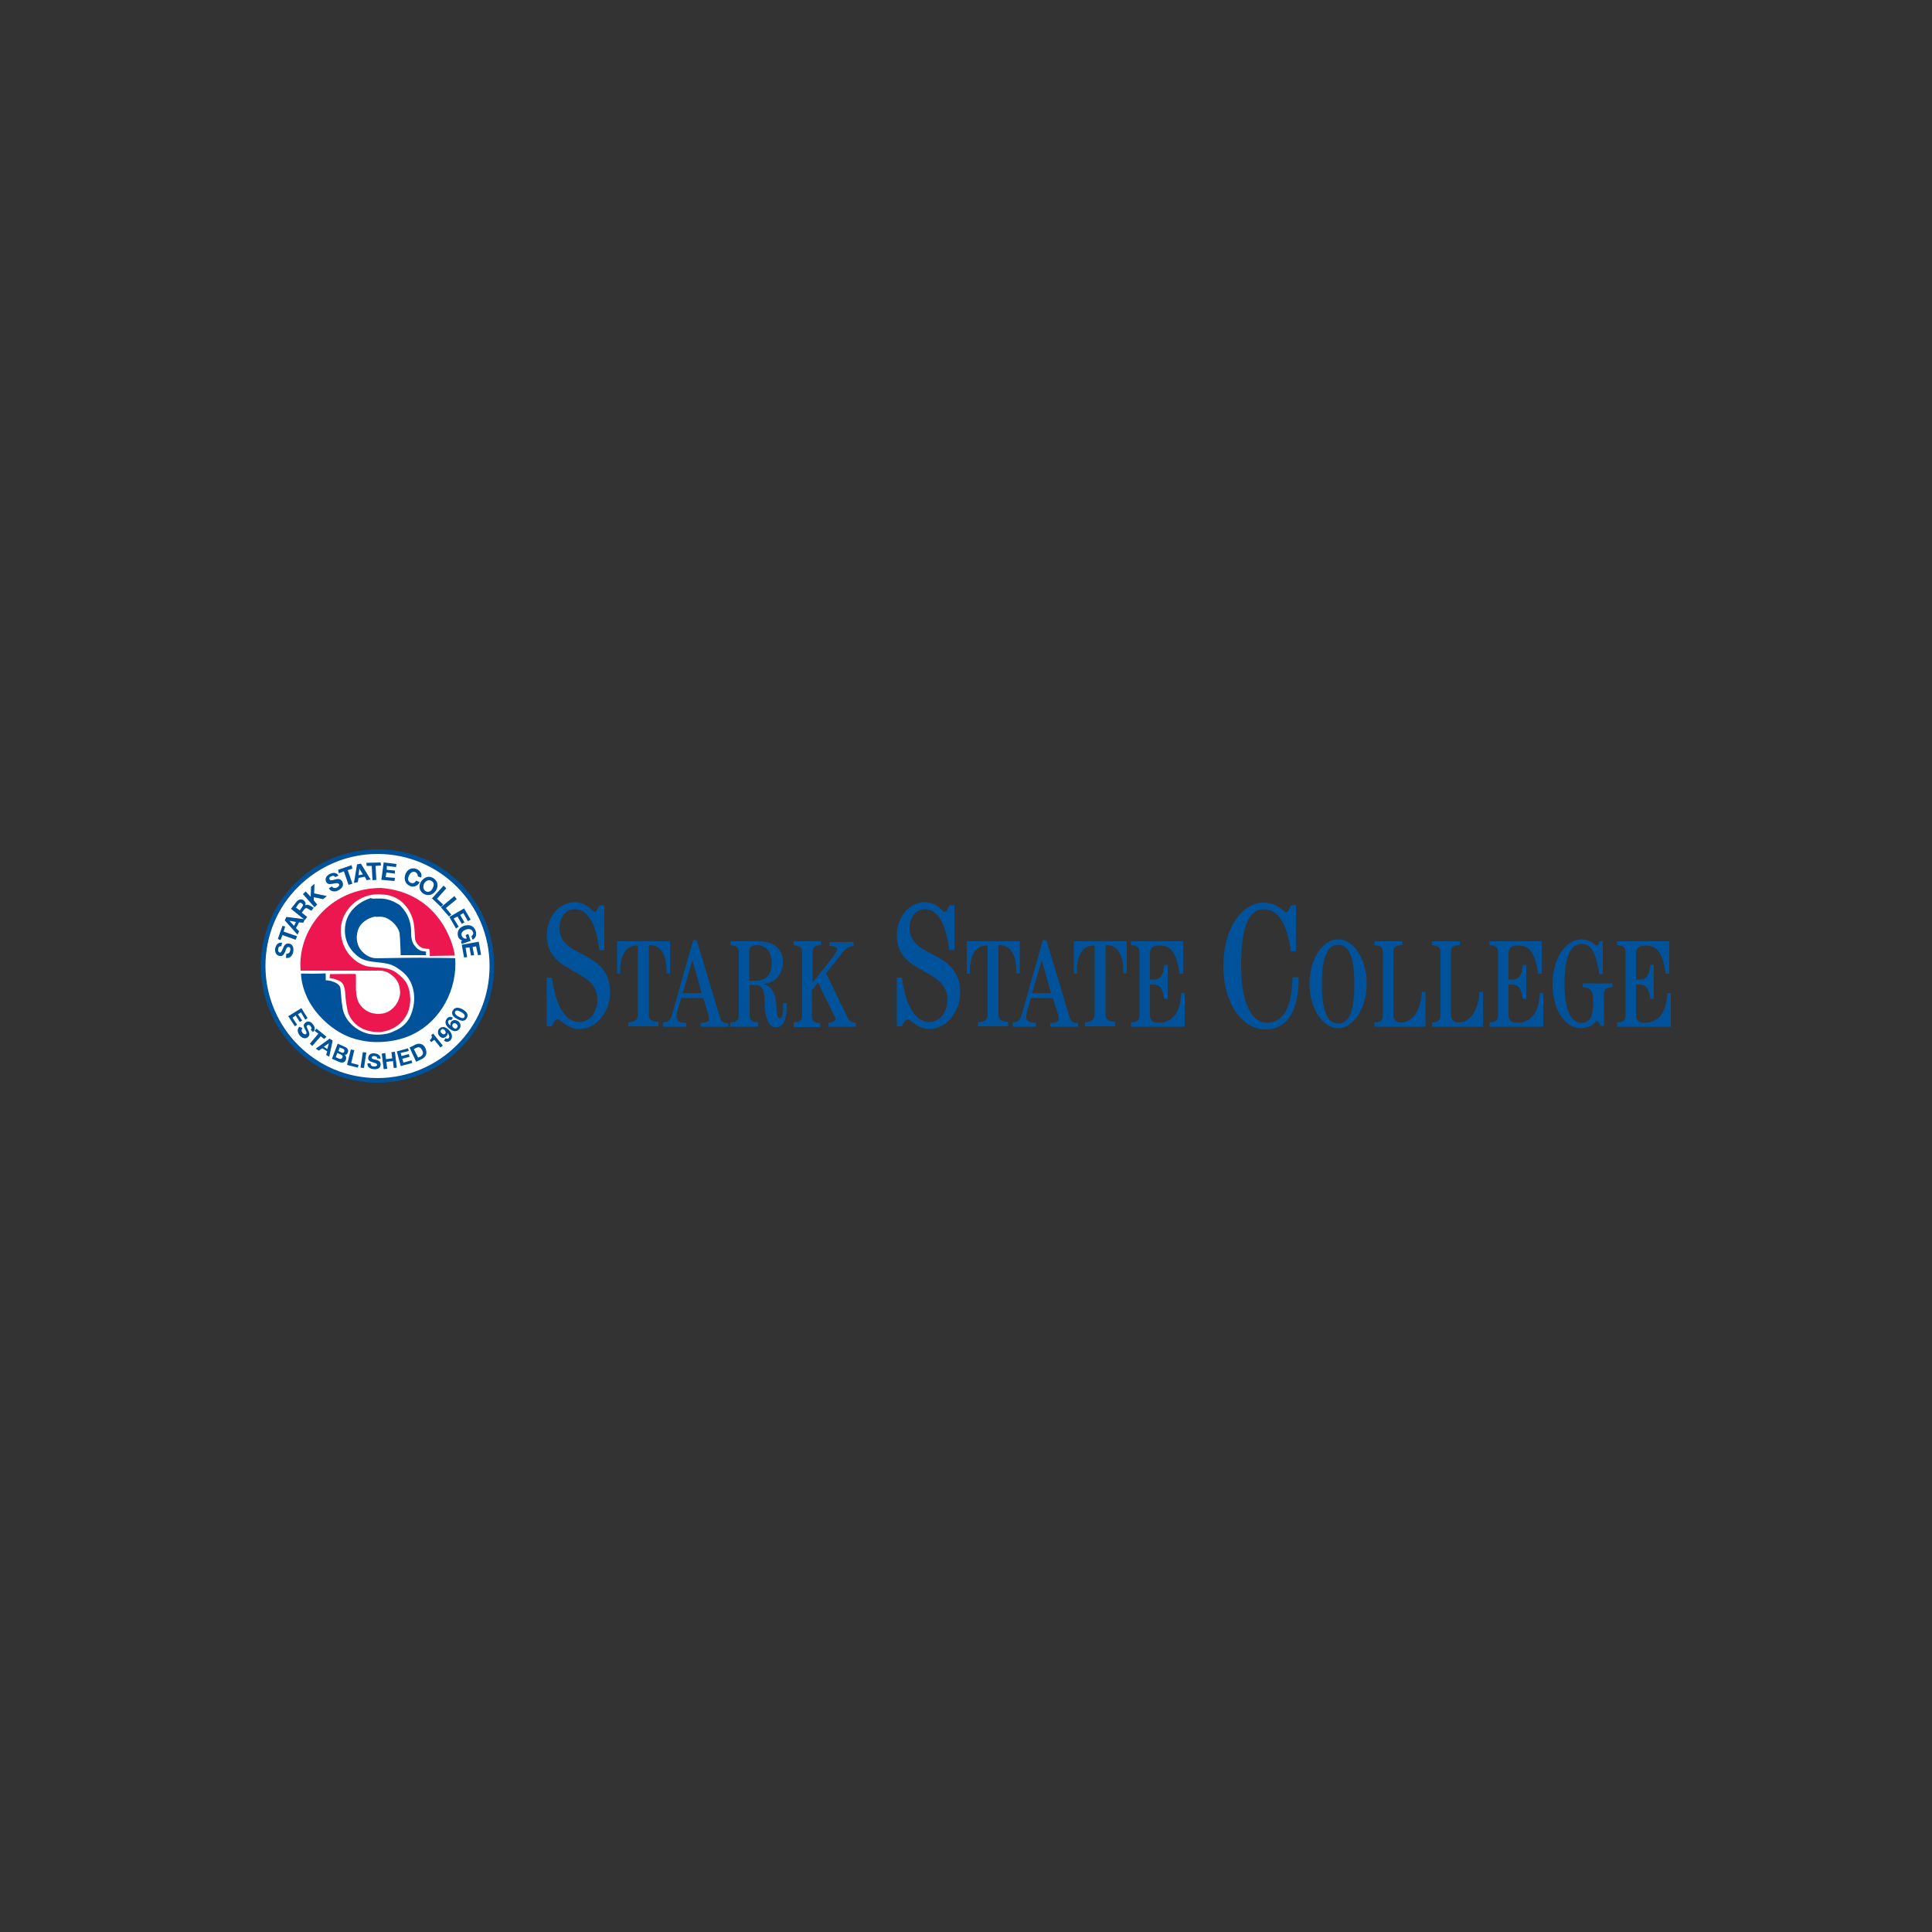 <?xml version="1.0" encoding="utf-8"?>
<!-- Generator: Adobe Illustrator 19.0.0, SVG Export Plug-In . SVG Version: 6.00 Build 0)  -->
<svg version="1.1" id="Layer_1" xmlns="http://www.w3.org/2000/svg" xmlns:xlink="http://www.w3.org/1999/xlink" x="0px" y="0px"
	 viewBox="0 0 500 500" style="enable-background:new 0 0 500 500;" xml:space="preserve">
<rect x="0" y="0" width="500" height="500" fill="#333333" stroke="none"/>
<style type="text/css">
	.st0{fill:#FFFFFF;}
	.st1{fill:#00539B;}
	.st2{fill:#ED174F;}
</style>
<g id="XMLID_1_">
	<path id="XMLID_3_" class="st0" d="M97.7,279.6c16.3,0,29.6-13.2,29.6-29.6s-13.2-29.6-29.6-29.6c-16.3,0-29.6,13.2-29.6,29.6
		S81.4,279.6,97.7,279.6z"/>
	<path id="XMLID_4_" class="st1" d="M97.7,279.6v0.6c16.7,0,30.2-13.5,30.2-30.2c0-8.4-3.4-15.9-8.8-21.4c-5.5-5.5-13-8.8-21.4-8.8
		c-16.7,0-30.2,13.5-30.2,30.2c0,16.7,13.6,30.2,30.2,30.2V279.6V279c-8,0-15.2-3.2-20.5-8.5c-5.2-5.2-8.5-12.5-8.5-20.5
		c0-8,3.2-15.3,8.5-20.5c5.2-5.2,12.5-8.5,20.5-8.5c16,0,29,12.9,29,29c0,8-3.2,15.3-8.5,20.5c-5.2,5.2-12.5,8.5-20.5,8.5V279.6z"/>
	<polygon id="XMLID_5_" class="st1" points="78,260.9 79.6,263.5 79,263.9 77.9,262 77.1,262.5 78.2,264.1 77.6,264.5 76.5,262.8 
		75.7,263.4 76.9,265.2 76.3,265.6 74.6,263 	"/>
	<path id="XMLID_6_" class="st1" d="M78.3,266.1c-0.4,0.4-0.3,0.8,0,1.2c0.2,0.3,0.6,0.5,0.9,0.3c0.3-0.3,0-0.8-0.3-1.3
		c-0.3-0.6-0.5-1.1,0.1-1.6c0.6-0.6,1.5-0.3,1.9,0.3c0.6,0.6,0.8,1.5,0.1,2.1l-0.6-0.6c0.4-0.3,0.2-0.7-0.1-1
		c-0.2-0.2-0.5-0.4-0.8-0.1c-0.3,0.2-0.1,0.4,0.3,1.3c0.1,0.3,0.6,1.1-0.1,1.7c-0.6,0.5-1.4,0.4-2.1-0.4c-0.6-0.7-0.8-1.6-0.1-2.3
		L78.3,266.1z"/>
	<polygon id="XMLID_7_" class="st1" points="82.4,267.5 81.4,266.8 81.9,266.2 84.5,268.3 83.9,268.9 83,268.2 80.8,270.7 
		80.2,270.1 	"/>
	<path id="XMLID_10_" class="st1" d="M85.3,268.8l0.8,0.5l-0.9,4.2l-0.8-0.5l0.3-0.9l-1.3-0.8l-0.9,0.6l-0.8-0.5L85.3,268.8z
		 M83.8,270.9l0.9,0.6l0.4-1.5L83.8,270.9z"/>
	<path id="XMLID_14_" class="st1" d="M87.4,270.1l1.8,0.8c0.7,0.3,1.1,0.8,0.8,1.5c-0.1,0.4-0.4,0.6-0.8,0.6
		c0.4,0.3,0.5,0.8,0.3,1.3c-0.3,0.8-1.1,0.8-1.8,0.5l-1.8-0.8L87.4,270.1z M86.9,273.6l0.9,0.4c0.3,0.1,0.6,0.1,0.8-0.3
		c0.2-0.4,0-0.6-0.4-0.8l-0.9-0.4L86.9,273.6z M87.6,272l0.8,0.4c0.3,0.1,0.6,0.1,0.7-0.3c0.1-0.4-0.1-0.6-0.4-0.7l-0.8-0.3
		L87.6,272z"/>
	<polygon id="XMLID_15_" class="st1" points="90.8,271.6 91.7,271.8 90.9,275.1 92.8,275.6 92.6,276.3 89.8,275.6 	"/>
	<polygon id="XMLID_16_" class="st1" points="93.9,272.3 94.8,272.4 94.2,276.4 93.3,276.3 	"/>
	<path id="XMLID_17_" class="st1" d="M95.9,275.2c0,0.6,0.4,0.8,0.9,0.8c0.3,0,0.8-0.1,0.8-0.4c0-0.4-0.6-0.5-1.2-0.7
		c-0.6-0.2-1.2-0.4-1.1-1.2c0.1-0.8,0.8-1.2,1.6-1.1c0.8,0.1,1.6,0.4,1.6,1.4l-0.9-0.1c0-0.5-0.4-0.6-0.8-0.6
		c-0.3,0-0.6,0.1-0.6,0.4c0,0.3,0.2,0.4,1.2,0.6c0.3,0.1,1.2,0.3,1.1,1.2c0,0.8-0.6,1.3-1.8,1.2c-0.9-0.1-1.7-0.5-1.6-1.5
		L95.9,275.2z"/>
	<polygon id="XMLID_18_" class="st1" points="98.8,272.7 99.7,272.5 99.9,274.1 101.5,273.9 101.3,272.3 102.2,272.2 102.7,276.3 
		101.9,276.4 101.7,274.6 100,274.8 100.2,276.6 99.3,276.7 	"/>
	<polygon id="XMLID_19_" class="st1" points="102.7,272.1 105.6,271.3 105.8,272 103.7,272.5 103.9,273.3 105.8,272.8 106,273.5 
		104.1,274 104.4,275 106.5,274.4 106.7,275.1 103.7,275.9 	"/>
	<path id="XMLID_22_" class="st1" d="M106,271.1l1.6-0.8c0.9-0.4,2-0.2,2.5,1c0.5,1.1,0.3,2.1-0.8,2.7l-1.6,0.8L106,271.1z
		 M108.2,273.7l0.7-0.3c0.4-0.3,0.8-0.7,0.4-1.5c-0.4-0.8-0.8-1.1-1.6-0.7l-0.6,0.3L108.2,273.7z"/>
	<path id="XMLID_23_" class="st1" d="M114.6,270.6l-0.6,0.5l-1.6-2l-0.8,0.6l-0.4-0.5c0.4-0.3,0.8-0.8,0.4-1.3l0.5-0.4L114.6,270.6z
		"/>
	<path id="XMLID_26_" class="st1" d="M115.3,268.7c0.3,0.1,0.5,0.2,0.8,0c0.4-0.4,0-1.1-0.3-1.4c0.1,0.4-0.1,0.7-0.3,0.9
		c-0.3,0.3-0.6,0.4-0.9,0.4c-0.3,0-0.6-0.2-0.8-0.4c-0.6-0.6-0.6-1.5-0.1-2c0.9-0.8,1.8-0.3,2.5,0.4c0.7,0.7,1.1,1.8,0.4,2.6
		c-0.5,0.5-1.1,0.6-1.7,0.1L115.3,268.7z M115.1,266.6c-0.3-0.3-0.7-0.4-0.9-0.1c-0.3,0.3-0.2,0.7,0.1,0.9c0.3,0.3,0.7,0.4,0.9,0.1
		C115.5,267.3,115.3,267,115.1,266.6z"/>
	<path id="XMLID_29_" class="st1" d="M116.8,264c-0.3-0.1-0.6-0.1-0.7,0.1c-0.4,0.4,0.1,1.1,0.5,1.3c-0.1-0.4-0.1-0.7,0.2-1
		c0.2-0.3,0.6-0.4,0.9-0.4c0.3,0,0.6,0.1,0.9,0.3c0.6,0.5,0.8,1.3,0.3,2c-0.8,0.9-1.8,0.6-2.6-0.1c-0.8-0.6-1.4-1.6-0.7-2.5
		c0.4-0.6,1.1-0.7,1.6-0.3L116.8,264z M117.4,266c0.3,0.3,0.8,0.3,0.9-0.1c0.3-0.3,0.1-0.7-0.2-0.9c-0.3-0.3-0.7-0.3-0.9,0
		C116.9,265.4,117.1,265.8,117.4,266z"/>
	<path id="XMLID_32_" class="st1" d="M117.2,261.5c0.4-0.7,1.2-1,2.5-0.3c1.4,0.8,1.5,1.6,1.1,2.3c-0.4,0.7-1.1,1-2.5,0.2
		C116.9,263,116.8,262.1,117.2,261.5z M120.2,263.2c0.3-0.6-0.5-1.1-0.9-1.3c-0.4-0.2-1.2-0.7-1.5-0.1c-0.3,0.6,0.5,1.1,0.9,1.3
		C119.1,263.3,119.9,263.8,120.2,263.2z"/>
	<path id="XMLID_33_" class="st1" d="M74.1,246.8c0.6,0.1,0.9-0.3,1-0.8c0.1-0.3,0.1-0.9-0.4-0.9c-0.5-0.1-0.7,0.6-0.9,1.2
		c-0.3,0.6-0.6,1.3-1.5,1.1c-0.9-0.2-1.2-1.1-1.1-1.9c0.2-0.9,0.7-1.7,1.8-1.5l-0.2,0.9c-0.6-0.1-0.8,0.3-0.8,0.8
		c-0.1,0.3,0,0.7,0.4,0.8c0.3,0.1,0.4-0.1,0.9-1.2c0.1-0.3,0.5-1.3,1.5-1.1c0.8,0.1,1.3,0.9,1.1,2.1c-0.2,1-0.8,1.8-1.9,1.6
		L74.1,246.8z"/>
	<polygon id="XMLID_34_" class="st1" points="73.1,242 72.6,243.3 71.9,243 73.1,239.6 73.8,239.8 73.4,241.1 76.9,242.3 
		76.5,243.2 	"/>
	<path id="XMLID_37_" class="st1" d="M73.7,238.2l0.4-0.9l4.8,0.6l-0.4,0.9l-1.1-0.1l-0.8,1.5l0.8,0.8l-0.4,0.9L73.7,238.2z
		 M76.1,239.6l0.5-1l-1.7-0.3L76.1,239.6z"/>
	<path id="XMLID_40_" class="st1" d="M75.3,235.2l1.5-1.9c0.5-0.6,1.3-0.7,1.8-0.3c0.4,0.3,0.6,0.8,0.4,1.3c0.4-0.3,0.9-0.1,1.3,0.1
		c0.3,0.1,0.6,0.5,0.9,0.5l-0.6,0.8c-0.3-0.1-0.6-0.4-0.9-0.5c-0.4-0.3-0.7-0.2-1,0.2l-0.6,0.8l1.4,1.1l-0.6,0.8L75.3,235.2z
		 M77.6,235.6l0.6-0.9c0.3-0.4,0.3-0.6-0.1-0.9c-0.3-0.3-0.6-0.2-0.9,0.2l-0.6,0.9L77.6,235.6z"/>
	<polygon id="XMLID_41_" class="st1" points="78.4,231.4 79.1,230.7 80.4,232.1 80.5,229.5 81.4,228.7 81.3,231.2 84.6,231.9 
		83.6,232.7 81.2,232.2 81.2,233 82.1,234.1 81.4,234.8 	"/>
	<path id="XMLID_42_" class="st1" d="M85.9,229.4c0.3,0.5,0.8,0.5,1.3,0.3c0.3-0.2,0.8-0.5,0.5-0.9c-0.3-0.4-0.9-0.2-1.5-0.1
		c-0.7,0.1-1.4,0.3-1.8-0.5c-0.4-0.8,0.1-1.6,0.9-2c0.8-0.4,1.8-0.5,2.3,0.4l-0.8,0.4c-0.3-0.4-0.7-0.4-1.1-0.2
		c-0.3,0.1-0.6,0.4-0.4,0.8c0.2,0.3,0.4,0.3,1.5,0c0.3-0.1,1.3-0.4,1.8,0.6c0.4,0.8,0.1,1.6-1,2.2c-0.9,0.5-2,0.4-2.5-0.5
		L85.9,229.4z"/>
	<polygon id="XMLID_43_" class="st1" points="89,225.5 87.7,226 87.5,225.1 91,223.9 91.2,224.8 90,225.2 91.2,228.7 90.2,229 	"/>
	<path id="XMLID_46_" class="st1" d="M92.4,223.7l1-0.2l2.5,4.1l-1,0.2l-0.5-0.9l-1.6,0.3l-0.2,1.1l-1,0.2L92.4,223.7z M92.8,226.5
		l1.1-0.2l-0.9-1.5L92.8,226.5z"/>
	<polygon id="XMLID_47_" class="st1" points="96.2,224.1 94.9,224.1 94.8,223.3 98.5,223.2 98.6,224 97.2,224.1 97.4,227.7 
		96.4,227.8 	"/>
	<polygon id="XMLID_48_" class="st1" points="99.3,223.2 102.6,223.6 102.5,224.4 100.1,224.1 100.1,225.1 102.2,225.3 102.2,226.1 
		100,225.8 99.8,227 102.2,227.2 102.1,228 98.7,227.7 	"/>
	<path id="XMLID_49_" class="st1" d="M108.1,226.8c0.1-0.4-0.2-0.9-0.6-1.1c-0.8-0.3-1.4,0.3-1.7,1c-0.3,0.7-0.3,1.5,0.6,1.8
		c0.6,0.2,1-0.1,1.3-0.6l0.9,0.4c-0.5,1-1.5,1.4-2.5,1c-1.3-0.6-1.6-1.8-1.2-3c0.5-1.3,1.6-1.9,2.9-1.4c0.9,0.4,1.5,1.2,1.2,2.2
		L108.1,226.8z"/>
	<path id="XMLID_52_" class="st1" d="M112.2,227.3c1.2,0.8,1.3,2.1,0.6,3.2c-0.7,1.1-2,1.5-3.2,0.8c-1.2-0.8-1.3-2.1-0.6-3.2
		C109.8,227,111,226.5,112.2,227.3z M110.1,230.6c0.8,0.5,1.5,0,1.8-0.6c0.4-0.7,0.6-1.5-0.2-2c-0.8-0.5-1.5,0-1.9,0.6
		C109.5,229.2,109.4,230.1,110.1,230.6z"/>
	<polygon id="XMLID_53_" class="st1" points="114.8,229.2 115.5,229.9 113.1,232.6 114.7,234.1 114.1,234.7 111.8,232.5 	"/>
	<polygon id="XMLID_54_" class="st1" points="117.6,231.9 118.2,232.7 115.4,235 116.8,236.7 116.2,237.2 114.1,234.8 	"/>
	<polygon id="XMLID_55_" class="st1" points="120.1,235.1 121.8,238 121.1,238.4 119.9,236.3 119.1,236.8 120.2,238.7 119.5,239.1 
		118.4,237.2 117.4,237.7 118.7,239.8 118,240.3 116.3,237.3 	"/>
	<path id="XMLID_56_" class="st1" d="M119.6,243.4c-0.6-0.2-0.9-0.6-1-0.9c-0.5-1.3,0.2-2.5,1.5-2.9c1.3-0.4,2.5-0.1,3,1.3
		c0.3,0.9,0.1,1.9-0.8,2.3l-0.3-0.9c0.4-0.3,0.6-0.7,0.4-1.1c-0.3-0.8-1.1-0.9-1.9-0.6c-0.7,0.3-1.3,0.8-1,1.6
		c0.3,0.6,0.7,0.8,1.3,0.7l-0.3-0.9l0.7-0.3l0.6,1.8l-2.3,0.8l-0.2-0.6L119.6,243.4z"/>
	<polygon id="XMLID_57_" class="st1" points="123.9,243.7 124.5,247.1 123.7,247.2 123.2,244.9 122.3,245.1 122.7,247.2 
		121.9,247.3 121.5,245.2 120.5,245.3 120.9,247.7 120.1,247.8 119.5,244.5 	"/>
	<path id="XMLID_58_" class="st2" d="M117.7,247.3c0,0-6.5,0.1-6.5,0.1c0.1-0.5,0-1.3-0.1-1.8c-0.3-0.1-0.6,0-0.9-0.1
		c-0.3,0-0.8-0.1-1.2-0.3c-0.8-0.5-1.4-1.2-1.6-2.3c-0.1-1.6-0.1-3.5-0.6-5.1c-1.2-3.8-4.2-6.2-7.8-6.3c-3.7-0.4-7.3,1.2-9.4,4.5
		c-1.3,2-1.8,4.7-1.1,7.2c0.7,3.2,3.3,6.1,6.6,6.9c2.3,0.4,4.7,0.1,6.8,1.2c1,0.6,2.1,1.5,2.9,2.5c1.1,1.5,1.3,3.2,1.4,4.9
		c-0.1,2.4-0.8,4.4-2.6,6.1c-1.5,1.4-3.2,2-5.1,2.3c-3.7,0.1-6.8-1.3-8.3-4.7c-0.5-1.3-0.8-4.4-0.8-4.4c-0.1-2-0.2-3.9-2.2-4.4
		c-0.6-0.3-1.9-0.5-1.9-0.5l0.1-1c0,0,6.6-0.1,6.7,0c0.1,2.1-0.2,4.6,0.4,6.5c0.5,1.9,2.5,3.5,4.4,3.7c0.7,0.2,1.5,0.1,2.1,0
		c2.1-0.3,4-2.3,4.4-4.4c0.3-0.9,0.1-1.9-0.1-2.8c-0.3-1.1-1-2.1-2-2.8c-1.1-0.9-2.3-1.2-3.9-1.1h-8.8H77.8
		c-0.9-10.1,7.1-21.3,20.8-21.4C113.7,231,117.4,244.4,117.7,247.3z"/>
	<path id="XMLID_59_" class="st1" d="M99.9,232.7c1.7,0.3,3.2,1.3,3.5,1.5c0.1,0.1,0.3,0.3,0.4,0.4c1.8,1.8,2.7,4.3,2.6,7
		c0,1.1,0.2,2.2,0.8,3c0.4,0.4,0.7,1,1.3,1.2c0.3,0.4,1.6,0.4,1.8,0.5c-0.1,0.4-0.1,0.7,0,0.9h-6.6c0,0-0.1-3.9-0.3-5.8
		c-0.4-1.6-2-3.3-3.6-3.9c-0.8-0.3-1.6-0.3-2.5-0.2l-0.1-0.1c-2,0.3-4.1,1.7-4.6,3.7c-0.5,1.5-0.3,3.4,0.6,4.7
		c0.9,1.3,2.5,2.4,4.2,2.4l6.3-0.1c2.5,0,4.8-0.1,7.3,0c0,0,6.7,0,6.8,0.1c0.6,8-3.7,16.1-10.8,19.6c-3.9,2-9.7,2.7-14.2,1.5
		c-5.4-1.1-10.9-5.8-13.3-10.9c-0.9-2-1.5-3.9-1.6-6.2c0.1-0.1,1.5,0,3,0c1.6,0,3.4-0.1,3.4-0.1s-0.1,0.3,0,0.3v1.5c0,0,1.1,0,2,0.4
		c0.9,0.3,1.7,0.9,1.8,1.6c0.2,1.5,0.2,3.2,0.5,4.7c0.3,3.6,3.6,6.5,7,7.2c0.6,0.1,3.9,0.6,6.5-0.8c2-0.8,3.7-2.4,4.4-4.6
		c1.2-3.2,0.9-7.2-1.4-9.8c-0.8-0.9-1.8-1.6-2.8-2.2c-2.8-1.7-6.7-0.6-9.4-2.5c-2.8-2-4.1-5.1-3.5-8.5c0.6-3.4,3.4-5.8,6.6-6.8
		C96.2,232.8,98.2,232.3,99.9,232.7z"/>
	<path id="XMLID_60_" class="st1" d="M141.5,265.6V253h1.3c0.6,4.3,2.3,11.5,7.1,11.5c3.1,0,4.7-3,4.7-5.8c0-8.3-13.1-6.4-13.1-16.6
		c0-4.6,3-8.6,7.3-8.6c3.2,0,4.4,2.5,5.1,2.5c0.6,0,0.9-1.2,1.2-1.7h1.3v11.6h-1.3c-0.4-3.7-1.8-10.6-6.3-10.6c-2.3,0-4,1.9-4,4.9
		c0,8,13.1,5.4,13.1,16.7c0,4.8-3.5,9.4-7.9,9.4c-3.3,0-4.8-2.5-5.7-2.5c-0.7,0-1.2,1.2-1.5,1.8H141.5z"/>
	<path id="XMLID_61_" class="st1" d="M159.7,251.9v-8.3h13.7v8.3h-0.9v-0.7c0-4.3-1.6-6.6-4.3-6.6h-0.3v17.7c0,1.6,0.6,2,2.5,2.2
		v1.1h-7.8v-1c1.8-0.2,2.5-0.6,2.5-2.2v-17.7h-0.3c-2.7,0-4.3,2.3-4.3,6.6v0.7L159.7,251.9L159.7,251.9z"/>
	<path id="XMLID_64_" class="st1" d="M171.6,265.6v-1c1.4-0.1,1.9-0.6,2.2-1.6l5.6-19.7h0.9l5.9,19.6c0.4,1.5,0.7,1.8,2.3,1.9v0.9
		h-7.2v-1c1.5,0,2.2-0.3,2.2-1.1c0-0.3-0.1-0.6-0.2-1.1l-1.3-4.2h-5.7l-0.9,3c-0.2,0.6-0.3,1.3-0.3,1.7c0,1.2,0.3,1.6,2.5,1.7v1
		H171.6z M179.2,248.5L179.2,248.5l-2.5,8.5h4.9L179.2,248.5z"/>
	<path id="XMLID_67_" class="st1" d="M189,264.6c1.8-0.1,2.2-0.5,2.2-2.2v-15.6c0-1.6-0.3-2-2.2-2.2v-1h7.1c4.7,0,6.5,2.3,6.5,5.4
		c0,3.2-2.1,5.4-4.9,5.6v0.1c2,0.6,3.1,2,3.3,6.7c0.1,1.6,0.3,2.1,0.8,2.1c0.6,0,0.9-0.5,0.9-3.9h0.9v0.9c0,3-0.8,5.4-2.7,5.4
		c-2.3,0-3-3.2-3-6.7c0-3-0.6-4.3-2.5-4.3H194v7.5c0,1.6,0.3,2,2.2,2.2v1.1H189V264.6z M193.9,253.8h1.4c2.9,0,4.4-1.3,4.4-4.7
		c0-2.8-1.5-4.5-3.8-4.5c-1.3,0-2,0.4-2,1.6L193.9,253.8L193.9,253.8z"/>
	<path id="XMLID_68_" class="st1" d="M205.4,265.6v-1c1.8-0.1,2.2-0.5,2.2-2.2v-15.6c0-1.6-0.3-2-2.2-2.2v-1h7.1v1
		c-1.8,0.1-2.2,0.5-2.2,2.2v7.5l5.4-6.8c0.4-0.6,0.9-1.3,0.9-1.8c0-0.6-0.5-0.9-2-0.9v-1h6.3v1c-0.9,0.1-1.8,0.4-2.6,1.4l-4.5,5.7
		l5.4,11.1c0.6,1.3,1,1.6,2.3,1.7v1h-7.1v-1c1.1-0.1,1.8-0.4,1.8-0.9c0-0.4-0.2-0.8-0.8-2l-3.7-7.5l-1.6,2v6.3c0,1.6,0.3,2,2.2,2.2
		v1H205.4z"/>
	<path id="XMLID_69_" class="st1" d="M232.1,265.6V253h1.3c0.6,4.3,2.3,11.5,7.1,11.5c3.1,0,4.7-3,4.7-5.8c0-8.3-13.1-6.4-13.1-16.6
		c0-4.6,3-8.6,7.3-8.6c3.2,0,4.4,2.5,5.1,2.5c0.6,0,0.9-1.2,1.2-1.7h1.3v11.6h-1.3c-0.5-3.7-1.8-10.6-6.3-10.6c-2.3,0-4,1.9-4,4.9
		c0,8,13.1,5.4,13.1,16.7c0,4.8-3.5,9.4-7.9,9.4c-3.3,0-4.8-2.5-5.7-2.5c-0.7,0-1.2,1.2-1.5,1.8H232.1z"/>
	<path id="XMLID_70_" class="st1" d="M250.2,251.9v-8.3h13.7v8.3h-0.9v-0.7c0-4.3-1.6-6.6-4.3-6.6h-0.3v17.7c0,1.6,0.6,2,2.5,2.2
		v1.1h-7.8v-1c1.8-0.2,2.5-0.6,2.5-2.2v-17.7h-0.3c-2.7,0-4.3,2.3-4.3,6.6v0.7L250.2,251.9L250.2,251.9z"/>
	<path id="XMLID_73_" class="st1" d="M262.1,265.6v-1c1.4-0.1,1.9-0.6,2.2-1.6l5.6-19.7h0.9l5.9,19.6c0.4,1.5,0.7,1.8,2.3,1.9v0.9
		h-7.2v-1c1.5,0,2.2-0.3,2.2-1.1c0-0.3-0.1-0.6-0.2-1.1l-1.3-4.2h-5.7l-0.9,3c-0.2,0.6-0.3,1.3-0.3,1.7c0,1.2,0.3,1.6,2.5,1.7v1
		H262.1z M269.6,248.5L269.6,248.5l-2.5,8.5h4.9L269.6,248.5z"/>
	<path id="XMLID_74_" class="st1" d="M277.9,251.9v-8.3h13.7v8.3h-0.9v-0.7c0-4.3-1.6-6.6-4.3-6.6h-0.3v17.7c0,1.6,0.6,2,2.5,2.2
		v1.1h-7.8v-1c1.8-0.2,2.5-0.6,2.5-2.2v-17.7h-0.3c-2.7,0-4.3,2.3-4.3,6.6v0.7L277.9,251.9L277.9,251.9z"/>
	<path id="XMLID_75_" class="st1" d="M292.7,265.6v-1c1.8-0.1,2.2-0.5,2.2-2.2v-15.6c0-1.6-0.3-2-2.2-2.2v-1h13.5v8.4h-0.9
		c-0.7-4.4-1.7-7.3-5.1-7.3c-2,0-2.6,0.7-2.6,2.2v6.6h0.9c2,0,2.5-1.2,2.8-3.8h0.9v8.8h-0.9c-0.4-2.7-1.1-3.7-2.9-3.7h-0.8v7.7
		c0,1.3,0.4,2.2,2.2,2.2c3.7,0,5.7-2.7,5.9-7.7h0.9v8.7H292.7z"/>
	<path id="XMLID_76_" class="st1" d="M335.4,234.2v12h-1.3c-0.8-5.4-2.5-10.9-7-10.9c-3.5,0-5.9,3.5-5.9,14.7
		c0,11,3.5,14.7,6.6,14.7c3.5,0,6.6-2.7,6.7-11.8h1.6c0,8.9-3,13.5-8.7,13.5c-5.6,0-10.8-6.3-10.8-16.4c0-10.1,5.1-16.4,10.3-16.4
		c3.9,0,5.3,2.5,5.9,2.5c0.5,0,0.9-0.8,1.2-1.7L335.4,234.2L335.4,234.2z"/>
	<path id="XMLID_79_" class="st1" d="M346.3,243.1c4.1,0,7.4,5.2,7.4,11.5c0,6.3-3.4,11.5-7.4,11.5c-4,0-7.4-5.2-7.4-11.5
		C338.9,248.3,342.2,243.1,346.3,243.1z M346.3,264.9c2.7,0,4.2-2.8,4.2-10.2c0-7.5-1.6-10.2-4.2-10.2s-4.2,2.8-4.2,10.2
		C342.1,262,343.7,264.9,346.3,264.9z"/>
	<path id="XMLID_80_" class="st1" d="M355.7,265.6v-1c1.8-0.1,2.2-0.5,2.2-2.2v-15.6c0-1.6-0.3-2-2.2-2.2v-1h7.2v1
		c-2,0.1-2.3,0.5-2.3,2.2v15.6c0,1.4,0.5,2.2,2,2.2c2.3,0,5-2,5.4-7.9h0.9v9H355.7z"/>
	<path id="XMLID_81_" class="st1" d="M370.6,265.6v-1c1.8-0.1,2.2-0.5,2.2-2.2v-15.6c0-1.6-0.3-2-2.2-2.2v-1h7.2v1
		c-2,0.1-2.3,0.5-2.3,2.2v15.6c0,1.4,0.5,2.2,2,2.2c2.3,0,5-2,5.4-7.9h0.9v9H370.6z"/>
	<path id="XMLID_82_" class="st1" d="M385.5,265.6v-1c1.8-0.1,2.2-0.5,2.2-2.2v-15.6c0-1.6-0.3-2-2.2-2.2v-1H399v8.4h-0.9
		c-0.7-4.4-1.7-7.3-5.1-7.3c-2,0-2.6,0.7-2.6,2.2v6.6h0.9c2,0,2.5-1.2,2.8-3.8h0.9v8.8h-0.9c-0.4-2.7-1.1-3.7-2.9-3.7h-0.8v7.7
		c0,1.3,0.4,2.2,2.2,2.2c3.7,0,5.7-2.7,5.9-7.7h0.9v8.7H385.5z"/>
	<path id="XMLID_83_" class="st1" d="M414.8,243.6v8.5h-0.9c-0.8-5.4-2-7.8-4.6-7.8c-2.3,0-4.4,2.1-4.4,10.2c0,7.8,2,10.2,4.4,10.2
		c2,0,3-1.4,3-5.2c0-3.3-0.4-3.8-2.7-4v-1h7.7v1c-1.8,0.1-2.2,0.5-2.2,2.2v7.8h-0.9c-0.3-0.7-0.6-1.2-0.9-1.2
		c-0.4,0-0.4,0.4-1.5,1.1c-0.8,0.4-1.7,0.7-2.6,0.7c-3.7,0-7.4-4-7.4-11.5c0-6.5,3.4-11.5,7.5-11.5c1,0,2.1,0.4,2.9,0.9
		c0.6,0.4,0.8,0.7,1.1,0.7c0.3,0,0.5-0.4,0.7-1.1h0.9V243.6z"/>
	<path id="XMLID_84_" class="st1" d="M418.5,265.6v-1c1.8-0.1,2.2-0.5,2.2-2.2v-15.6c0-1.6-0.3-2-2.2-2.2v-1H432v8.4h-0.9
		c-0.7-4.4-1.7-7.3-5.1-7.3c-2,0-2.6,0.7-2.6,2.2v6.6h0.9c2,0,2.5-1.2,2.8-3.8h0.9v8.8h-0.9c-0.4-2.7-1.1-3.7-2.9-3.7h-0.8v7.7
		c0,1.3,0.4,2.2,2.2,2.2c3.7,0,5.7-2.7,5.9-7.7h0.9v8.7H418.5z"/>
</g>
</svg>
